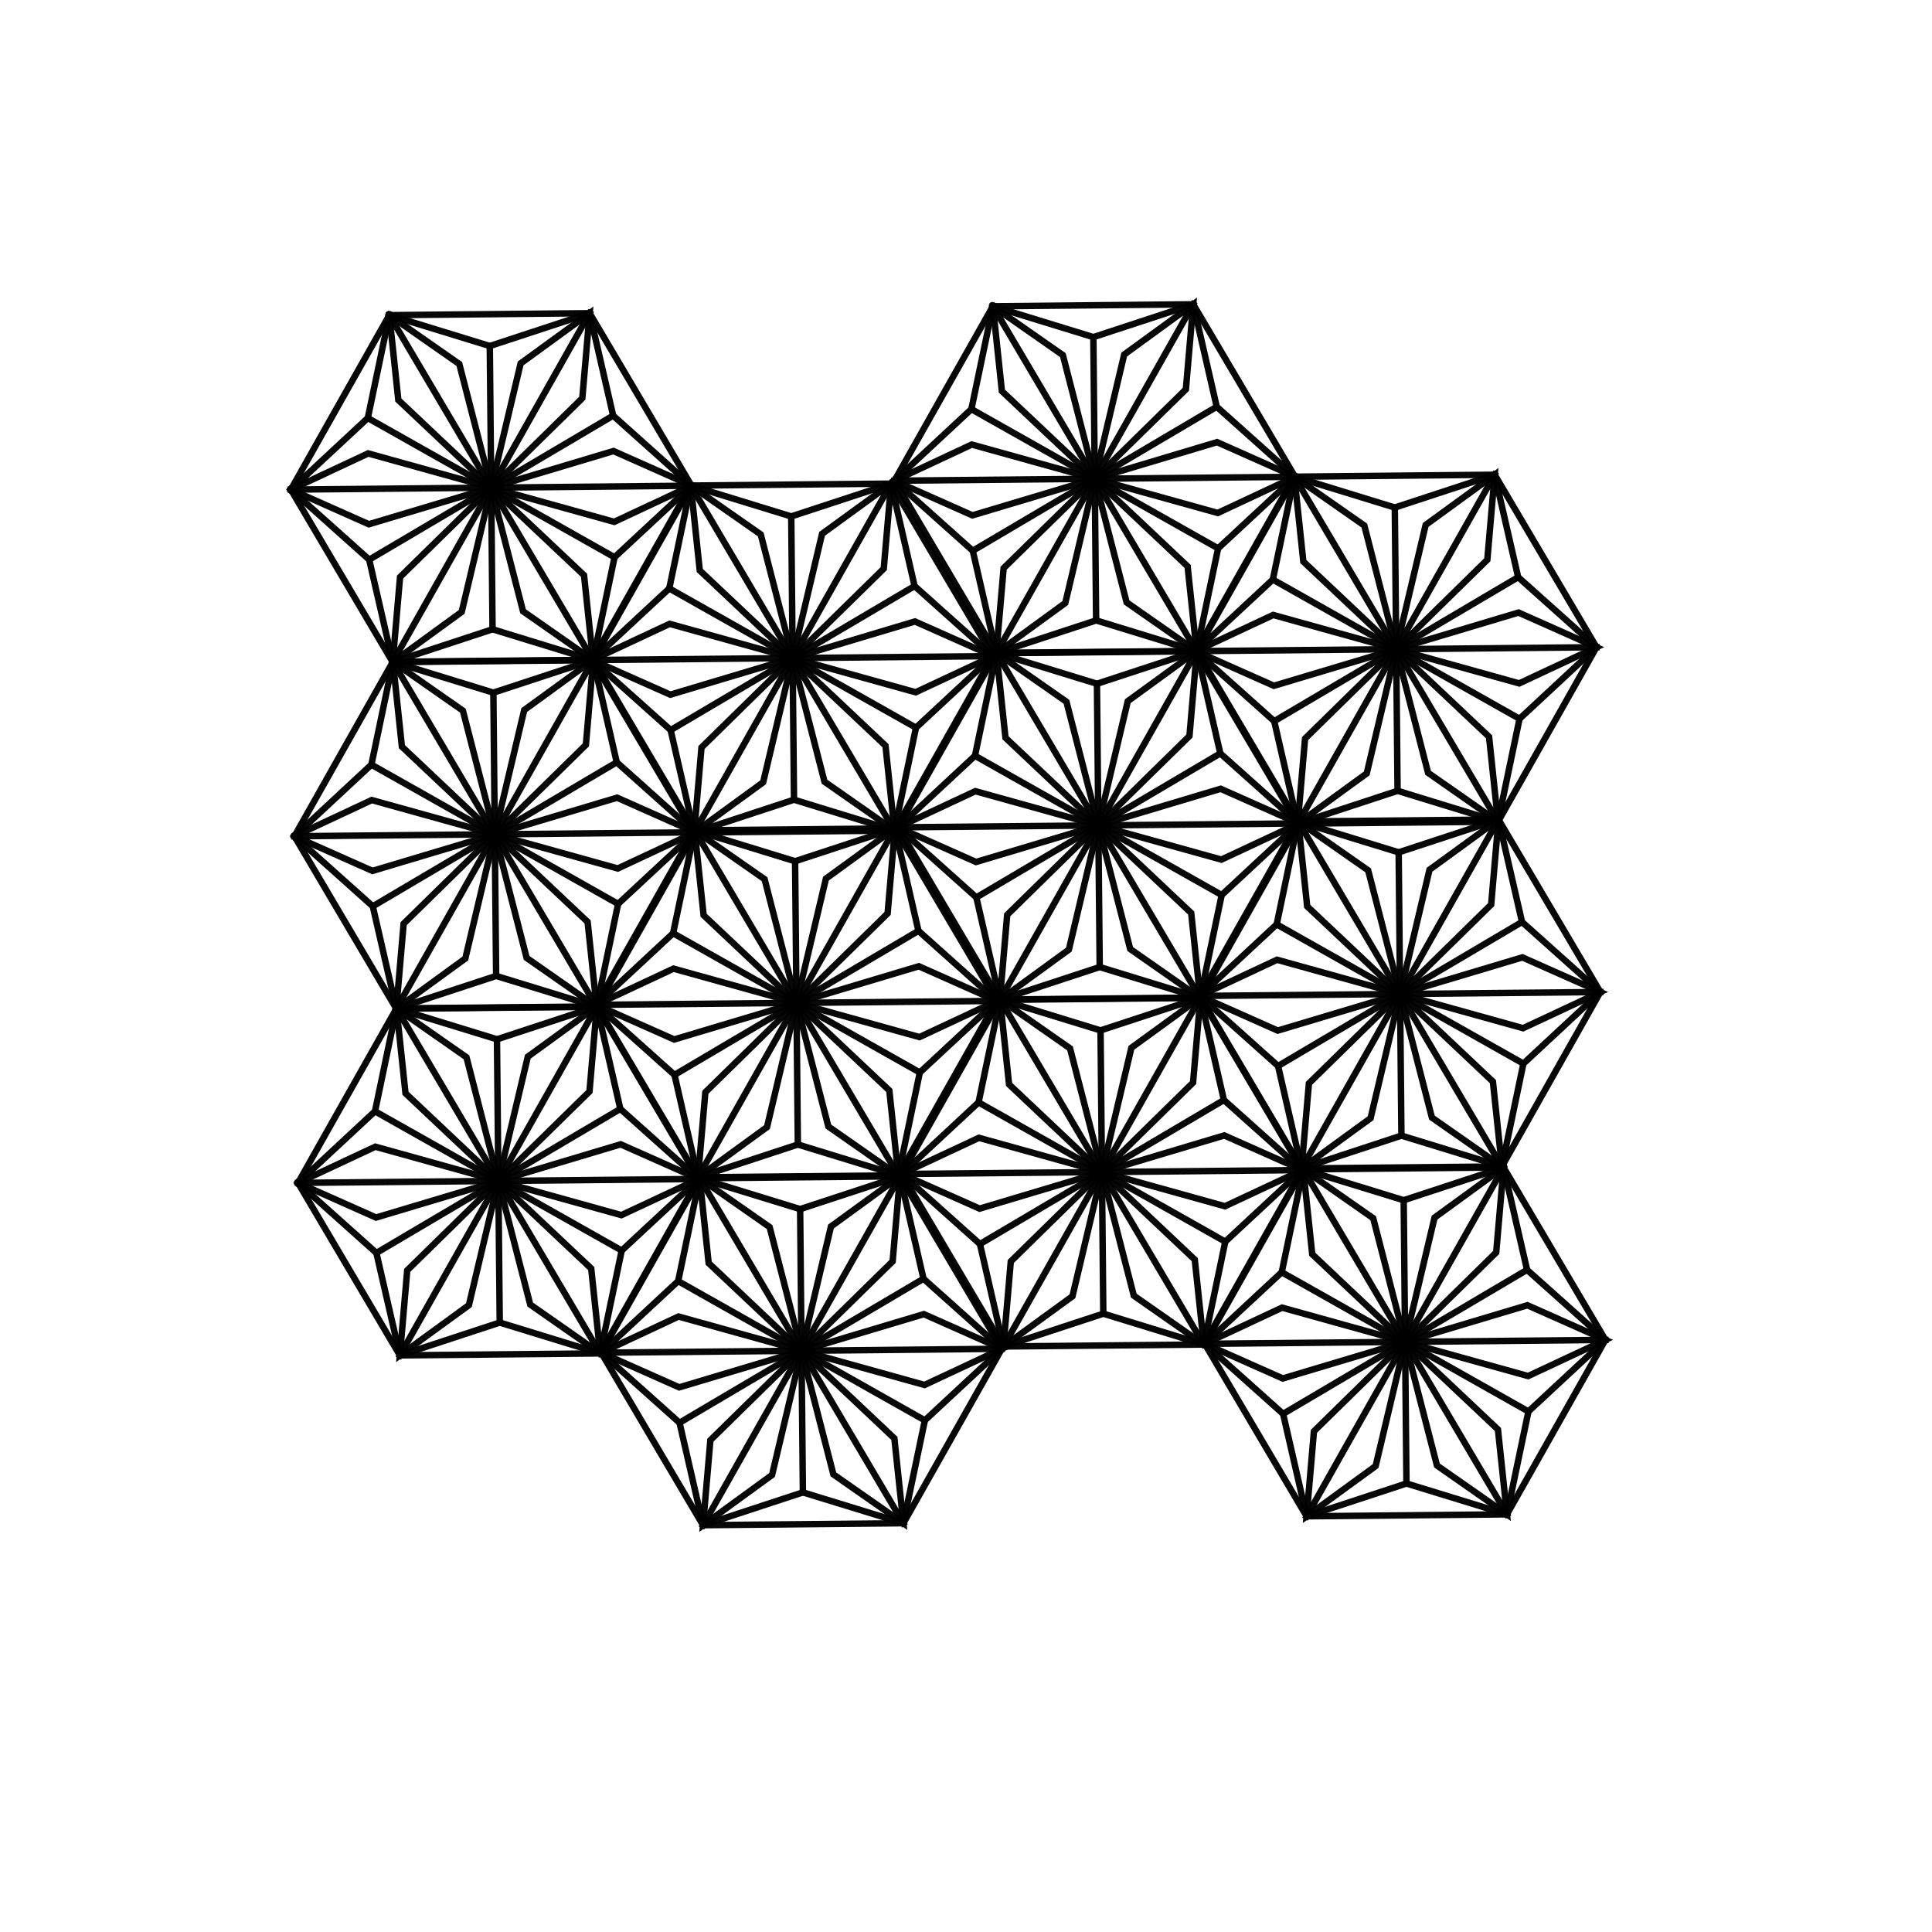 <?xml version="1.0" encoding="UTF-8" standalone="no"?>
<!-- Created with Inkscape (http://www.inkscape.org/) -->

<svg
   width="8in"
   height="8in"
   viewBox="0 0 203.2 203.2"
   version="1.1"
   id="svg1"
   sodipodi:docname="6 Point Star 2 Module Tiled.svg"
   inkscape:version="1.4.2 (ebf0e940, 2025-05-08)"
   xmlns:inkscape="http://www.inkscape.org/namespaces/inkscape"
   xmlns:sodipodi="http://sodipodi.sourceforge.net/DTD/sodipodi-0.dtd"
   xmlns="http://www.w3.org/2000/svg"
   xmlns:svg="http://www.w3.org/2000/svg">
  <sodipodi:namedview
     id="namedview1"
     pagecolor="#ffffff"
     bordercolor="#000000"
     borderopacity="0.25"
     inkscape:showpageshadow="2"
     inkscape:pageopacity="0.0"
     inkscape:pagecheckerboard="0"
     inkscape:deskcolor="#d1d1d1"
     inkscape:document-units="mm"
     inkscape:zoom="0.74118968"
     inkscape:cx="351.46199"
     inkscape:cy="382.49318"
     inkscape:window-width="1136"
     inkscape:window-height="926"
     inkscape:window-x="181"
     inkscape:window-y="176"
     inkscape:window-maximized="0"
     inkscape:current-layer="layer1"
     showgrid="true" />
  <defs
     id="defs1" />
  <g
     inkscape:label="Layer 1"
     inkscape:groupmode="layer"
     id="layer1">
    <g
       id="g35"
       transform="translate(-0.176,0.952)">
      <g
         id="g34">
        <g
           id="g32"
           transform="matrix(0.613,0.073,-0.073,0.613,18.201,10.379)">
          <path
             sodipodi:type="star"
             style="fill:none;fill-rule:evenodd;stroke:#000000;stroke-width:1.1;stroke-linecap:square;stroke-opacity:0.972;paint-order:markers stroke fill"
             id="path10"
             inkscape:flatsided="false"
             sodipodi:sides="6"
             sodipodi:cx="61.756008"
             sodipodi:cy="57.829327"
             sodipodi:r1="34.127636"
             sodipodi:r2="24.131884"
             sodipodi:arg1="0.91892721"
             sodipodi:arg2="1.442526"
             inkscape:rounded="0"
             inkscape:randomized="0"
             d="M 82.46,84.959 64.843,81.763 48.613,89.325 42.572,72.469 27.909,62.195 39.485,48.536 41.052,30.7 l 17.617,3.196 16.23,-7.562 6.041,16.855 14.664,10.275 -11.577,13.659 z" />
          <path
             style="fill:none;fill-rule:evenodd;stroke:#000000;stroke-width:1.1;stroke-linecap:square;stroke-opacity:0.972;paint-order:markers stroke fill"
             d="M 41.052,30.7 82.46,84.959"
             id="path11" />
          <path
             style="fill:none;fill-rule:evenodd;stroke:#000000;stroke-width:1.1;stroke-linecap:square;stroke-opacity:0.972;paint-order:markers stroke fill"
             d="M 48.613,89.325 74.899,26.334"
             id="path12" />
          <path
             style="fill:none;fill-rule:evenodd;stroke:#000000;stroke-width:1.1;stroke-linecap:square;stroke-opacity:0.972;paint-order:markers stroke fill"
             d="M 42.572,72.469 80.94,43.189"
             id="path13" />
          <path
             style="fill:none;fill-rule:evenodd;stroke:#000000;stroke-width:1.1;stroke-linecap:square;stroke-opacity:0.972;paint-order:markers stroke fill"
             d="M 27.909,62.195 95.603,53.464"
             id="path14" />
          <path
             style="fill:none;fill-rule:evenodd;stroke:#000000;stroke-width:1.1;stroke-linecap:square;stroke-opacity:0.972;paint-order:markers stroke fill"
             d="M 39.485,48.536 84.027,67.123"
             id="path15" />
          <path
             style="fill:none;fill-rule:evenodd;stroke:#000000;stroke-width:1.1;stroke-linecap:square;stroke-opacity:0.972;paint-order:markers stroke fill"
             d="m 58.669,33.896 6.174,47.867"
             id="path16" />
          <path
             style="fill:none;fill-rule:evenodd;stroke:#000000;stroke-width:1.1;stroke-linecap:square;stroke-opacity:0.972;paint-order:markers stroke fill"
             d="M 41.052,30.7 57.975,28.517 74.899,26.334 85.251,39.899 95.603,53.464 89.032,69.211 82.46,84.959 65.537,87.142 48.613,89.325 38.261,75.76 27.909,62.195 34.48,46.447 41.052,30.7"
             id="path17"
             sodipodi:nodetypes="ccccccccccccc" />
          <path
             style="fill:none;fill-rule:evenodd;stroke:#000000;stroke-width:1.1;stroke-linecap:square;stroke-opacity:0.972;paint-order:markers stroke fill"
             d="M 41.052,30.7 44.281,44.876 61.756,57.829 53.873,37.556 41.052,30.7"
             id="path20" />
          <path
             style="fill:none;fill-rule:evenodd;stroke:#000000;stroke-width:1.1;stroke-linecap:square;stroke-opacity:0.972;paint-order:markers stroke fill"
             d="M 27.909,62.195 40.257,54.519 61.756,57.829 41.801,66.486 27.909,62.195"
             id="path22" />
          <path
             style="fill:none;fill-rule:evenodd;stroke:#000000;stroke-width:1.1;stroke-linecap:square;stroke-opacity:0.972;paint-order:markers stroke fill"
             d="M 61.756,57.829 48.14,74.793 48.613,89.325 59.275,79.44 61.756,57.829"
             id="path23" />
          <path
             style="fill:none;fill-rule:evenodd;stroke:#000000;stroke-width:1.1;stroke-linecap:square;stroke-opacity:0.972;paint-order:markers stroke fill"
             d="M 61.756,57.829 69.639,78.103 82.46,84.959 79.231,70.783 Z"
             id="path24" />
          <path
             style="fill:none;fill-rule:evenodd;stroke:#000000;stroke-width:1.1;stroke-linecap:square;stroke-opacity:0.972;paint-order:markers stroke fill"
             d="M 61.756,57.829 81.711,49.173 95.603,53.464 83.255,61.139 61.756,57.829 75.372,40.866 74.899,26.334 64.237,36.219 61.756,57.829"
             id="path25" />
          <path
             style="display:none;fill:none;fill-rule:evenodd;stroke:#000000;stroke-width:1.044;stroke-linecap:square;stroke-opacity:0.972;paint-order:markers stroke fill"
             d="m 27.933,62.728 7.818,-14.81 3.346,-17.012 15.324,0.785 14.625,-4.696 7.507,15.595 L 87.831,54.907 80.014,69.717 76.667,86.729 61.343,85.944 46.718,90.639 39.211,75.045 27.933,62.728"
             id="path32" />
        </g>
        <g
           id="g32-4-7"
           transform="matrix(0.613,0.073,-0.073,0.613,18.578,46.837)">
          <path
             sodipodi:type="star"
             style="fill:none;fill-rule:evenodd;stroke:#000000;stroke-width:1.1;stroke-linecap:square;stroke-opacity:0.972;paint-order:markers stroke fill"
             id="path10-0-4"
             inkscape:flatsided="false"
             sodipodi:sides="6"
             sodipodi:cx="61.756008"
             sodipodi:cy="57.829327"
             sodipodi:r1="34.127636"
             sodipodi:r2="24.131884"
             sodipodi:arg1="0.91892721"
             sodipodi:arg2="1.442526"
             inkscape:rounded="0"
             inkscape:randomized="0"
             d="M 82.46,84.959 64.843,81.763 48.613,89.325 42.572,72.469 27.909,62.195 39.485,48.536 41.052,30.7 l 17.617,3.196 16.23,-7.562 6.041,16.855 14.664,10.275 -11.577,13.659 z" />
          <path
             style="fill:none;fill-rule:evenodd;stroke:#000000;stroke-width:1.1;stroke-linecap:square;stroke-opacity:0.972;paint-order:markers stroke fill"
             d="M 41.052,30.7 82.46,84.959"
             id="path11-7-8" />
          <path
             style="fill:none;fill-rule:evenodd;stroke:#000000;stroke-width:1.1;stroke-linecap:square;stroke-opacity:0.972;paint-order:markers stroke fill"
             d="M 48.613,89.325 74.899,26.334"
             id="path12-5-0" />
          <path
             style="fill:none;fill-rule:evenodd;stroke:#000000;stroke-width:1.1;stroke-linecap:square;stroke-opacity:0.972;paint-order:markers stroke fill"
             d="M 42.572,72.469 80.94,43.189"
             id="path13-0-6" />
          <path
             style="fill:none;fill-rule:evenodd;stroke:#000000;stroke-width:1.1;stroke-linecap:square;stroke-opacity:0.972;paint-order:markers stroke fill"
             d="M 27.909,62.195 95.603,53.464"
             id="path14-2-0" />
          <path
             style="fill:none;fill-rule:evenodd;stroke:#000000;stroke-width:1.1;stroke-linecap:square;stroke-opacity:0.972;paint-order:markers stroke fill"
             d="M 39.485,48.536 84.027,67.123"
             id="path15-5-5" />
          <path
             style="fill:none;fill-rule:evenodd;stroke:#000000;stroke-width:1.1;stroke-linecap:square;stroke-opacity:0.972;paint-order:markers stroke fill"
             d="m 58.669,33.896 6.174,47.867"
             id="path16-4-9" />
          <path
             style="fill:none;fill-rule:evenodd;stroke:#000000;stroke-width:1.1;stroke-linecap:square;stroke-opacity:0.972;paint-order:markers stroke fill"
             d="M 41.052,30.7 57.975,28.517 74.899,26.334 85.251,39.899 95.603,53.464 89.032,69.211 82.46,84.959 65.537,87.142 48.613,89.325 38.261,75.76 27.909,62.195 34.48,46.447 41.052,30.7"
             id="path17-2-2"
             sodipodi:nodetypes="ccccccccccccc" />
          <path
             style="fill:none;fill-rule:evenodd;stroke:#000000;stroke-width:1.1;stroke-linecap:square;stroke-opacity:0.972;paint-order:markers stroke fill"
             d="M 41.052,30.7 44.281,44.876 61.756,57.829 53.873,37.556 41.052,30.7"
             id="path20-1-8" />
          <path
             style="fill:none;fill-rule:evenodd;stroke:#000000;stroke-width:1.1;stroke-linecap:square;stroke-opacity:0.972;paint-order:markers stroke fill"
             d="M 27.909,62.195 40.257,54.519 61.756,57.829 41.801,66.486 27.909,62.195"
             id="path22-5-3" />
          <path
             style="fill:none;fill-rule:evenodd;stroke:#000000;stroke-width:1.1;stroke-linecap:square;stroke-opacity:0.972;paint-order:markers stroke fill"
             d="M 61.756,57.829 48.14,74.793 48.613,89.325 59.275,79.44 61.756,57.829"
             id="path23-1-7" />
          <path
             style="fill:none;fill-rule:evenodd;stroke:#000000;stroke-width:1.1;stroke-linecap:square;stroke-opacity:0.972;paint-order:markers stroke fill"
             d="M 61.756,57.829 69.639,78.103 82.46,84.959 79.231,70.783 Z"
             id="path24-6-6" />
          <path
             style="fill:none;fill-rule:evenodd;stroke:#000000;stroke-width:1.1;stroke-linecap:square;stroke-opacity:0.972;paint-order:markers stroke fill"
             d="M 61.756,57.829 81.711,49.173 95.603,53.464 83.255,61.139 61.756,57.829 75.372,40.866 74.899,26.334 64.237,36.219 61.756,57.829"
             id="path25-0-2" />
          <path
             style="display:none;fill:none;fill-rule:evenodd;stroke:#000000;stroke-width:1.044;stroke-linecap:square;stroke-opacity:0.972;paint-order:markers stroke fill"
             d="m 27.933,62.728 7.818,-14.81 3.346,-17.012 15.324,0.785 14.625,-4.696 7.507,15.595 L 87.831,54.907 80.014,69.717 76.667,86.729 61.343,85.944 46.718,90.639 39.211,75.045 27.933,62.728"
             id="path32-0-9" />
        </g>
        <g
           id="g32-4-7-1"
           transform="matrix(0.613,0.073,-0.073,0.613,18.956,83.295)">
          <path
             sodipodi:type="star"
             style="fill:none;fill-rule:evenodd;stroke:#000000;stroke-width:1.1;stroke-linecap:square;stroke-opacity:0.972;paint-order:markers stroke fill"
             id="path10-0-4-4"
             inkscape:flatsided="false"
             sodipodi:sides="6"
             sodipodi:cx="61.756008"
             sodipodi:cy="57.829327"
             sodipodi:r1="34.127636"
             sodipodi:r2="24.131884"
             sodipodi:arg1="0.91892721"
             sodipodi:arg2="1.442526"
             inkscape:rounded="0"
             inkscape:randomized="0"
             d="M 82.46,84.959 64.843,81.763 48.613,89.325 42.572,72.469 27.909,62.195 39.485,48.536 41.052,30.7 l 17.617,3.196 16.23,-7.562 6.041,16.855 14.664,10.275 -11.577,13.659 z" />
          <path
             style="fill:none;fill-rule:evenodd;stroke:#000000;stroke-width:1.1;stroke-linecap:square;stroke-opacity:0.972;paint-order:markers stroke fill"
             d="M 41.052,30.7 82.46,84.959"
             id="path11-7-8-4" />
          <path
             style="fill:none;fill-rule:evenodd;stroke:#000000;stroke-width:1.1;stroke-linecap:square;stroke-opacity:0.972;paint-order:markers stroke fill"
             d="M 48.613,89.325 74.899,26.334"
             id="path12-5-0-2" />
          <path
             style="fill:none;fill-rule:evenodd;stroke:#000000;stroke-width:1.1;stroke-linecap:square;stroke-opacity:0.972;paint-order:markers stroke fill"
             d="M 42.572,72.469 80.94,43.189"
             id="path13-0-6-6" />
          <path
             style="fill:none;fill-rule:evenodd;stroke:#000000;stroke-width:1.1;stroke-linecap:square;stroke-opacity:0.972;paint-order:markers stroke fill"
             d="M 27.909,62.195 95.603,53.464"
             id="path14-2-0-3" />
          <path
             style="fill:none;fill-rule:evenodd;stroke:#000000;stroke-width:1.1;stroke-linecap:square;stroke-opacity:0.972;paint-order:markers stroke fill"
             d="M 39.485,48.536 84.027,67.123"
             id="path15-5-5-6" />
          <path
             style="fill:none;fill-rule:evenodd;stroke:#000000;stroke-width:1.1;stroke-linecap:square;stroke-opacity:0.972;paint-order:markers stroke fill"
             d="m 58.669,33.896 6.174,47.867"
             id="path16-4-9-9" />
          <path
             style="fill:none;fill-rule:evenodd;stroke:#000000;stroke-width:1.1;stroke-linecap:square;stroke-opacity:0.972;paint-order:markers stroke fill"
             d="M 41.052,30.7 57.975,28.517 74.899,26.334 85.251,39.899 95.603,53.464 89.032,69.211 82.46,84.959 65.537,87.142 48.613,89.325 38.261,75.76 27.909,62.195 34.48,46.447 41.052,30.7"
             id="path17-2-2-1"
             sodipodi:nodetypes="ccccccccccccc" />
          <path
             style="fill:none;fill-rule:evenodd;stroke:#000000;stroke-width:1.1;stroke-linecap:square;stroke-opacity:0.972;paint-order:markers stroke fill"
             d="M 41.052,30.7 44.281,44.876 61.756,57.829 53.873,37.556 41.052,30.7"
             id="path20-1-8-0" />
          <path
             style="fill:none;fill-rule:evenodd;stroke:#000000;stroke-width:1.1;stroke-linecap:square;stroke-opacity:0.972;paint-order:markers stroke fill"
             d="M 27.909,62.195 40.257,54.519 61.756,57.829 41.801,66.486 27.909,62.195"
             id="path22-5-3-4" />
          <path
             style="fill:none;fill-rule:evenodd;stroke:#000000;stroke-width:1.1;stroke-linecap:square;stroke-opacity:0.972;paint-order:markers stroke fill"
             d="M 61.756,57.829 48.14,74.793 48.613,89.325 59.275,79.44 61.756,57.829"
             id="path23-1-7-5" />
          <path
             style="fill:none;fill-rule:evenodd;stroke:#000000;stroke-width:1.1;stroke-linecap:square;stroke-opacity:0.972;paint-order:markers stroke fill"
             d="M 61.756,57.829 69.639,78.103 82.46,84.959 79.231,70.783 Z"
             id="path24-6-6-8" />
          <path
             style="fill:none;fill-rule:evenodd;stroke:#000000;stroke-width:1.1;stroke-linecap:square;stroke-opacity:0.972;paint-order:markers stroke fill"
             d="M 61.756,57.829 81.711,49.173 95.603,53.464 83.255,61.139 61.756,57.829 75.372,40.866 74.899,26.334 64.237,36.219 61.756,57.829"
             id="path25-0-2-2" />
          <path
             style="display:none;fill:none;fill-rule:evenodd;stroke:#000000;stroke-width:1.044;stroke-linecap:square;stroke-opacity:0.972;paint-order:markers stroke fill"
             d="m 27.933,62.728 7.818,-14.81 3.346,-17.012 15.324,0.785 14.625,-4.696 7.507,15.595 L 87.831,54.907 80.014,69.717 76.667,86.729 61.343,85.944 46.718,90.639 39.211,75.045 27.933,62.728"
             id="path32-0-9-1" />
        </g>
        <g
           id="g32-4-7-1-8"
           transform="matrix(0.613,0.073,-0.073,0.613,49.906,28.303)">
          <path
             sodipodi:type="star"
             style="fill:none;fill-rule:evenodd;stroke:#000000;stroke-width:1.1;stroke-linecap:square;stroke-opacity:0.972;paint-order:markers stroke fill"
             id="path10-0-4-4-1"
             inkscape:flatsided="false"
             sodipodi:sides="6"
             sodipodi:cx="61.756008"
             sodipodi:cy="57.829327"
             sodipodi:r1="34.127636"
             sodipodi:r2="24.131884"
             sodipodi:arg1="0.91892721"
             sodipodi:arg2="1.442526"
             inkscape:rounded="0"
             inkscape:randomized="0"
             d="M 82.46,84.959 64.843,81.763 48.613,89.325 42.572,72.469 27.909,62.195 39.485,48.536 41.052,30.7 l 17.617,3.196 16.23,-7.562 6.041,16.855 14.664,10.275 -11.577,13.659 z" />
          <path
             style="fill:none;fill-rule:evenodd;stroke:#000000;stroke-width:1.1;stroke-linecap:square;stroke-opacity:0.972;paint-order:markers stroke fill"
             d="M 41.052,30.7 82.46,84.959"
             id="path11-7-8-4-0" />
          <path
             style="fill:none;fill-rule:evenodd;stroke:#000000;stroke-width:1.1;stroke-linecap:square;stroke-opacity:0.972;paint-order:markers stroke fill"
             d="M 48.613,89.325 74.899,26.334"
             id="path12-5-0-2-3" />
          <path
             style="fill:none;fill-rule:evenodd;stroke:#000000;stroke-width:1.1;stroke-linecap:square;stroke-opacity:0.972;paint-order:markers stroke fill"
             d="M 42.572,72.469 80.94,43.189"
             id="path13-0-6-6-1" />
          <path
             style="fill:none;fill-rule:evenodd;stroke:#000000;stroke-width:1.1;stroke-linecap:square;stroke-opacity:0.972;paint-order:markers stroke fill"
             d="M 27.909,62.195 95.603,53.464"
             id="path14-2-0-3-1" />
          <path
             style="fill:none;fill-rule:evenodd;stroke:#000000;stroke-width:1.1;stroke-linecap:square;stroke-opacity:0.972;paint-order:markers stroke fill"
             d="M 39.485,48.536 84.027,67.123"
             id="path15-5-5-6-5" />
          <path
             style="fill:none;fill-rule:evenodd;stroke:#000000;stroke-width:1.1;stroke-linecap:square;stroke-opacity:0.972;paint-order:markers stroke fill"
             d="m 58.669,33.896 6.174,47.867"
             id="path16-4-9-9-0" />
          <path
             style="fill:none;fill-rule:evenodd;stroke:#000000;stroke-width:1.1;stroke-linecap:square;stroke-opacity:0.972;paint-order:markers stroke fill"
             d="M 41.052,30.7 57.975,28.517 74.899,26.334 85.251,39.899 95.603,53.464 89.032,69.211 82.46,84.959 65.537,87.142 48.613,89.325 38.261,75.76 27.909,62.195 34.48,46.447 41.052,30.7"
             id="path17-2-2-1-8"
             sodipodi:nodetypes="ccccccccccccc" />
          <path
             style="fill:none;fill-rule:evenodd;stroke:#000000;stroke-width:1.1;stroke-linecap:square;stroke-opacity:0.972;paint-order:markers stroke fill"
             d="M 41.052,30.7 44.281,44.876 61.756,57.829 53.873,37.556 41.052,30.7"
             id="path20-1-8-0-4" />
          <path
             style="fill:none;fill-rule:evenodd;stroke:#000000;stroke-width:1.1;stroke-linecap:square;stroke-opacity:0.972;paint-order:markers stroke fill"
             d="M 27.909,62.195 40.257,54.519 61.756,57.829 41.801,66.486 27.909,62.195"
             id="path22-5-3-4-9" />
          <path
             style="fill:none;fill-rule:evenodd;stroke:#000000;stroke-width:1.1;stroke-linecap:square;stroke-opacity:0.972;paint-order:markers stroke fill"
             d="M 61.756,57.829 48.14,74.793 48.613,89.325 59.275,79.44 61.756,57.829"
             id="path23-1-7-5-3" />
          <path
             style="fill:none;fill-rule:evenodd;stroke:#000000;stroke-width:1.1;stroke-linecap:square;stroke-opacity:0.972;paint-order:markers stroke fill"
             d="M 61.756,57.829 69.639,78.103 82.46,84.959 79.231,70.783 Z"
             id="path24-6-6-8-0" />
          <path
             style="fill:none;fill-rule:evenodd;stroke:#000000;stroke-width:1.1;stroke-linecap:square;stroke-opacity:0.972;paint-order:markers stroke fill"
             d="M 61.756,57.829 81.711,49.173 95.603,53.464 83.255,61.139 61.756,57.829 75.372,40.866 74.899,26.334 64.237,36.219 61.756,57.829"
             id="path25-0-2-2-5" />
          <path
             style="display:none;fill:none;fill-rule:evenodd;stroke:#000000;stroke-width:1.044;stroke-linecap:square;stroke-opacity:0.972;paint-order:markers stroke fill"
             d="m 27.933,62.728 7.818,-14.81 3.346,-17.012 15.324,0.785 14.625,-4.696 7.507,15.595 L 87.831,54.907 80.014,69.717 76.667,86.729 61.343,85.944 46.718,90.639 39.211,75.045 27.933,62.728"
             id="path32-0-9-1-2" />
        </g>
        <g
           id="g33"
           transform="matrix(0.613,0.073,-0.073,0.613,50.841,101.156)">
          <path
             sodipodi:type="star"
             style="fill:none;fill-rule:evenodd;stroke:#000000;stroke-width:1.1;stroke-linecap:square;stroke-opacity:0.972;paint-order:markers stroke fill"
             id="path6"
             inkscape:flatsided="false"
             sodipodi:sides="6"
             sodipodi:cx="61.756008"
             sodipodi:cy="57.829327"
             sodipodi:r1="34.127636"
             sodipodi:r2="24.131884"
             sodipodi:arg1="0.91892721"
             sodipodi:arg2="1.442526"
             inkscape:rounded="0"
             inkscape:randomized="0"
             d="M 82.46,84.959 64.843,81.763 48.613,89.325 42.572,72.469 27.909,62.195 39.485,48.536 41.052,30.7 l 17.617,3.196 16.23,-7.562 6.041,16.855 14.664,10.275 -11.577,13.659 z" />
          <path
             style="fill:none;fill-rule:evenodd;stroke:#000000;stroke-width:1.1;stroke-linecap:square;stroke-opacity:0.972;paint-order:markers stroke fill"
             d="M 41.052,30.7 82.46,84.959"
             id="path7" />
          <path
             style="fill:none;fill-rule:evenodd;stroke:#000000;stroke-width:1.1;stroke-linecap:square;stroke-opacity:0.972;paint-order:markers stroke fill"
             d="M 48.613,89.325 74.899,26.334"
             id="path8" />
          <path
             style="fill:none;fill-rule:evenodd;stroke:#000000;stroke-width:1.1;stroke-linecap:square;stroke-opacity:0.972;paint-order:markers stroke fill"
             d="M 42.572,72.469 80.94,43.189"
             id="path9" />
          <path
             style="fill:none;fill-rule:evenodd;stroke:#000000;stroke-width:1.1;stroke-linecap:square;stroke-opacity:0.972;paint-order:markers stroke fill"
             d="M 27.909,62.195 95.603,53.464"
             id="path18" />
          <path
             style="fill:none;fill-rule:evenodd;stroke:#000000;stroke-width:1.1;stroke-linecap:square;stroke-opacity:0.972;paint-order:markers stroke fill"
             d="M 39.485,48.536 84.027,67.123"
             id="path19" />
          <path
             style="fill:none;fill-rule:evenodd;stroke:#000000;stroke-width:1.1;stroke-linecap:square;stroke-opacity:0.972;paint-order:markers stroke fill"
             d="m 58.669,33.896 6.174,47.867"
             id="path21" />
          <path
             style="fill:none;fill-rule:evenodd;stroke:#000000;stroke-width:1.1;stroke-linecap:square;stroke-opacity:0.972;paint-order:markers stroke fill"
             d="M 41.052,30.7 57.975,28.517 74.899,26.334 85.251,39.899 95.603,53.464 89.032,69.211 82.46,84.959 65.537,87.142 48.613,89.325 38.261,75.76 27.909,62.195 34.48,46.447 41.052,30.7"
             id="path26"
             sodipodi:nodetypes="ccccccccccccc" />
          <path
             style="fill:none;fill-rule:evenodd;stroke:#000000;stroke-width:1.1;stroke-linecap:square;stroke-opacity:0.972;paint-order:markers stroke fill"
             d="M 41.052,30.7 44.281,44.876 61.756,57.829 53.873,37.556 41.052,30.7"
             id="path27" />
          <path
             style="fill:none;fill-rule:evenodd;stroke:#000000;stroke-width:1.1;stroke-linecap:square;stroke-opacity:0.972;paint-order:markers stroke fill"
             d="M 27.909,62.195 40.257,54.519 61.756,57.829 41.801,66.486 27.909,62.195"
             id="path28" />
          <path
             style="fill:none;fill-rule:evenodd;stroke:#000000;stroke-width:1.1;stroke-linecap:square;stroke-opacity:0.972;paint-order:markers stroke fill"
             d="M 61.756,57.829 48.14,74.793 48.613,89.325 59.275,79.44 61.756,57.829"
             id="path29" />
          <path
             style="fill:none;fill-rule:evenodd;stroke:#000000;stroke-width:1.1;stroke-linecap:square;stroke-opacity:0.972;paint-order:markers stroke fill"
             d="M 61.756,57.829 69.639,78.103 82.46,84.959 79.231,70.783 Z"
             id="path30" />
          <path
             style="fill:none;fill-rule:evenodd;stroke:#000000;stroke-width:1.1;stroke-linecap:square;stroke-opacity:0.972;paint-order:markers stroke fill"
             d="M 61.756,57.829 81.711,49.173 95.603,53.464 83.255,61.139 61.756,57.829 75.372,40.866 74.899,26.334 64.237,36.219 61.756,57.829"
             id="path31" />
          <path
             style="display:none;fill:none;fill-rule:evenodd;stroke:#000000;stroke-width:1.044;stroke-linecap:square;stroke-opacity:0.972;paint-order:markers stroke fill"
             d="m 27.933,62.728 7.818,-14.81 3.346,-17.012 15.324,0.785 14.625,-4.696 7.507,15.595 L 87.831,54.907 80.014,69.717 76.667,86.729 61.343,85.944 46.718,90.639 39.211,75.045 27.933,62.728"
             id="path33" />
        </g>
        <g
           id="g33-0"
           transform="matrix(0.613,0.073,-0.073,0.613,50.311,64.568)">
          <path
             sodipodi:type="star"
             style="fill:none;fill-rule:evenodd;stroke:#000000;stroke-width:1.1;stroke-linecap:square;stroke-opacity:0.972;paint-order:markers stroke fill"
             id="path6-1"
             inkscape:flatsided="false"
             sodipodi:sides="6"
             sodipodi:cx="61.756008"
             sodipodi:cy="57.829327"
             sodipodi:r1="34.127636"
             sodipodi:r2="24.131884"
             sodipodi:arg1="0.91892721"
             sodipodi:arg2="1.442526"
             inkscape:rounded="0"
             inkscape:randomized="0"
             d="M 82.46,84.959 64.843,81.763 48.613,89.325 42.572,72.469 27.909,62.195 39.485,48.536 41.052,30.7 l 17.617,3.196 16.23,-7.562 6.041,16.855 14.664,10.275 -11.577,13.659 z" />
          <path
             style="fill:none;fill-rule:evenodd;stroke:#000000;stroke-width:1.1;stroke-linecap:square;stroke-opacity:0.972;paint-order:markers stroke fill"
             d="M 41.052,30.7 82.46,84.959"
             id="path7-9" />
          <path
             style="fill:none;fill-rule:evenodd;stroke:#000000;stroke-width:1.1;stroke-linecap:square;stroke-opacity:0.972;paint-order:markers stroke fill"
             d="M 48.613,89.325 74.899,26.334"
             id="path8-4" />
          <path
             style="fill:none;fill-rule:evenodd;stroke:#000000;stroke-width:1.1;stroke-linecap:square;stroke-opacity:0.972;paint-order:markers stroke fill"
             d="M 42.572,72.469 80.94,43.189"
             id="path9-5" />
          <path
             style="fill:none;fill-rule:evenodd;stroke:#000000;stroke-width:1.1;stroke-linecap:square;stroke-opacity:0.972;paint-order:markers stroke fill"
             d="M 27.909,62.195 95.603,53.464"
             id="path18-9" />
          <path
             style="fill:none;fill-rule:evenodd;stroke:#000000;stroke-width:1.1;stroke-linecap:square;stroke-opacity:0.972;paint-order:markers stroke fill"
             d="M 39.485,48.536 84.027,67.123"
             id="path19-3" />
          <path
             style="fill:none;fill-rule:evenodd;stroke:#000000;stroke-width:1.1;stroke-linecap:square;stroke-opacity:0.972;paint-order:markers stroke fill"
             d="m 58.669,33.896 6.174,47.867"
             id="path21-9" />
          <path
             style="fill:none;fill-rule:evenodd;stroke:#000000;stroke-width:1.1;stroke-linecap:square;stroke-opacity:0.972;paint-order:markers stroke fill"
             d="M 41.052,30.7 57.975,28.517 74.899,26.334 85.251,39.899 95.603,53.464 89.032,69.211 82.46,84.959 65.537,87.142 48.613,89.325 38.261,75.76 27.909,62.195 34.48,46.447 41.052,30.7"
             id="path26-6"
             sodipodi:nodetypes="ccccccccccccc" />
          <path
             style="fill:none;fill-rule:evenodd;stroke:#000000;stroke-width:1.1;stroke-linecap:square;stroke-opacity:0.972;paint-order:markers stroke fill"
             d="M 41.052,30.7 44.281,44.876 61.756,57.829 53.873,37.556 41.052,30.7"
             id="path27-6" />
          <path
             style="fill:none;fill-rule:evenodd;stroke:#000000;stroke-width:1.1;stroke-linecap:square;stroke-opacity:0.972;paint-order:markers stroke fill"
             d="M 27.909,62.195 40.257,54.519 61.756,57.829 41.801,66.486 27.909,62.195"
             id="path28-4" />
          <path
             style="fill:none;fill-rule:evenodd;stroke:#000000;stroke-width:1.1;stroke-linecap:square;stroke-opacity:0.972;paint-order:markers stroke fill"
             d="M 61.756,57.829 48.14,74.793 48.613,89.325 59.275,79.44 61.756,57.829"
             id="path29-0" />
          <path
             style="fill:none;fill-rule:evenodd;stroke:#000000;stroke-width:1.1;stroke-linecap:square;stroke-opacity:0.972;paint-order:markers stroke fill"
             d="M 61.756,57.829 69.639,78.103 82.46,84.959 79.231,70.783 Z"
             id="path30-8" />
          <path
             style="fill:none;fill-rule:evenodd;stroke:#000000;stroke-width:1.1;stroke-linecap:square;stroke-opacity:0.972;paint-order:markers stroke fill"
             d="M 61.756,57.829 81.711,49.173 95.603,53.464 83.255,61.139 61.756,57.829 75.372,40.866 74.899,26.334 64.237,36.219 61.756,57.829"
             id="path31-2" />
          <path
             style="display:none;fill:none;fill-rule:evenodd;stroke:#000000;stroke-width:1.044;stroke-linecap:square;stroke-opacity:0.972;paint-order:markers stroke fill"
             d="m 27.933,62.728 7.818,-14.81 3.346,-17.012 15.324,0.785 14.625,-4.696 7.507,15.595 L 87.831,54.907 80.014,69.717 76.667,86.729 61.343,85.944 46.718,90.639 39.211,75.045 27.933,62.728"
             id="path33-0" />
        </g>
      </g>
    </g>
    <g
       id="g35-0"
       transform="translate(63.305,0.017)">
      <g
         id="g34-4">
        <g
           id="g32-0"
           transform="matrix(0.613,0.073,-0.073,0.613,18.201,10.379)">
          <path
             sodipodi:type="star"
             style="fill:none;fill-rule:evenodd;stroke:#000000;stroke-width:1.1;stroke-linecap:square;stroke-opacity:0.972;paint-order:markers stroke fill"
             id="path10-6"
             inkscape:flatsided="false"
             sodipodi:sides="6"
             sodipodi:cx="61.756008"
             sodipodi:cy="57.829327"
             sodipodi:r1="34.127636"
             sodipodi:r2="24.131884"
             sodipodi:arg1="0.91892721"
             sodipodi:arg2="1.442526"
             inkscape:rounded="0"
             inkscape:randomized="0"
             d="M 82.46,84.959 64.843,81.763 48.613,89.325 42.572,72.469 27.909,62.195 39.485,48.536 41.052,30.7 l 17.617,3.196 16.23,-7.562 6.041,16.855 14.664,10.275 -11.577,13.659 z" />
          <path
             style="fill:none;fill-rule:evenodd;stroke:#000000;stroke-width:1.1;stroke-linecap:square;stroke-opacity:0.972;paint-order:markers stroke fill"
             d="M 41.052,30.7 82.46,84.959"
             id="path11-5" />
          <path
             style="fill:none;fill-rule:evenodd;stroke:#000000;stroke-width:1.1;stroke-linecap:square;stroke-opacity:0.972;paint-order:markers stroke fill"
             d="M 48.613,89.325 74.899,26.334"
             id="path12-3" />
          <path
             style="fill:none;fill-rule:evenodd;stroke:#000000;stroke-width:1.1;stroke-linecap:square;stroke-opacity:0.972;paint-order:markers stroke fill"
             d="M 42.572,72.469 80.94,43.189"
             id="path13-8" />
          <path
             style="fill:none;fill-rule:evenodd;stroke:#000000;stroke-width:1.1;stroke-linecap:square;stroke-opacity:0.972;paint-order:markers stroke fill"
             d="M 27.909,62.195 95.603,53.464"
             id="path14-5" />
          <path
             style="fill:none;fill-rule:evenodd;stroke:#000000;stroke-width:1.1;stroke-linecap:square;stroke-opacity:0.972;paint-order:markers stroke fill"
             d="M 39.485,48.536 84.027,67.123"
             id="path15-1" />
          <path
             style="fill:none;fill-rule:evenodd;stroke:#000000;stroke-width:1.1;stroke-linecap:square;stroke-opacity:0.972;paint-order:markers stroke fill"
             d="m 58.669,33.896 6.174,47.867"
             id="path16-2" />
          <path
             style="fill:none;fill-rule:evenodd;stroke:#000000;stroke-width:1.1;stroke-linecap:square;stroke-opacity:0.972;paint-order:markers stroke fill"
             d="M 41.052,30.7 57.975,28.517 74.899,26.334 85.251,39.899 95.603,53.464 89.032,69.211 82.46,84.959 65.537,87.142 48.613,89.325 38.261,75.76 27.909,62.195 34.48,46.447 41.052,30.7"
             id="path17-4"
             sodipodi:nodetypes="ccccccccccccc" />
          <path
             style="fill:none;fill-rule:evenodd;stroke:#000000;stroke-width:1.1;stroke-linecap:square;stroke-opacity:0.972;paint-order:markers stroke fill"
             d="M 41.052,30.7 44.281,44.876 61.756,57.829 53.873,37.556 41.052,30.7"
             id="path20-6" />
          <path
             style="fill:none;fill-rule:evenodd;stroke:#000000;stroke-width:1.1;stroke-linecap:square;stroke-opacity:0.972;paint-order:markers stroke fill"
             d="M 27.909,62.195 40.257,54.519 61.756,57.829 41.801,66.486 27.909,62.195"
             id="path22-7" />
          <path
             style="fill:none;fill-rule:evenodd;stroke:#000000;stroke-width:1.1;stroke-linecap:square;stroke-opacity:0.972;paint-order:markers stroke fill"
             d="M 61.756,57.829 48.14,74.793 48.613,89.325 59.275,79.44 61.756,57.829"
             id="path23-5" />
          <path
             style="fill:none;fill-rule:evenodd;stroke:#000000;stroke-width:1.1;stroke-linecap:square;stroke-opacity:0.972;paint-order:markers stroke fill"
             d="M 61.756,57.829 69.639,78.103 82.46,84.959 79.231,70.783 Z"
             id="path24-5" />
          <path
             style="fill:none;fill-rule:evenodd;stroke:#000000;stroke-width:1.1;stroke-linecap:square;stroke-opacity:0.972;paint-order:markers stroke fill"
             d="M 61.756,57.829 81.711,49.173 95.603,53.464 83.255,61.139 61.756,57.829 75.372,40.866 74.899,26.334 64.237,36.219 61.756,57.829"
             id="path25-0" />
          <path
             style="display:none;fill:none;fill-rule:evenodd;stroke:#000000;stroke-width:1.044;stroke-linecap:square;stroke-opacity:0.972;paint-order:markers stroke fill"
             d="m 27.933,62.728 7.818,-14.81 3.346,-17.012 15.324,0.785 14.625,-4.696 7.507,15.595 L 87.831,54.907 80.014,69.717 76.667,86.729 61.343,85.944 46.718,90.639 39.211,75.045 27.933,62.728"
             id="path32-5" />
        </g>
        <g
           id="g32-4-7-2"
           transform="matrix(0.613,0.073,-0.073,0.613,18.578,46.837)">
          <path
             sodipodi:type="star"
             style="fill:none;fill-rule:evenodd;stroke:#000000;stroke-width:1.1;stroke-linecap:square;stroke-opacity:0.972;paint-order:markers stroke fill"
             id="path10-0-4-0"
             inkscape:flatsided="false"
             sodipodi:sides="6"
             sodipodi:cx="61.756008"
             sodipodi:cy="57.829327"
             sodipodi:r1="34.127636"
             sodipodi:r2="24.131884"
             sodipodi:arg1="0.91892721"
             sodipodi:arg2="1.442526"
             inkscape:rounded="0"
             inkscape:randomized="0"
             d="M 82.46,84.959 64.843,81.763 48.613,89.325 42.572,72.469 27.909,62.195 39.485,48.536 41.052,30.7 l 17.617,3.196 16.23,-7.562 6.041,16.855 14.664,10.275 -11.577,13.659 z" />
          <path
             style="fill:none;fill-rule:evenodd;stroke:#000000;stroke-width:1.1;stroke-linecap:square;stroke-opacity:0.972;paint-order:markers stroke fill"
             d="M 41.052,30.7 82.46,84.959"
             id="path11-7-8-7" />
          <path
             style="fill:none;fill-rule:evenodd;stroke:#000000;stroke-width:1.1;stroke-linecap:square;stroke-opacity:0.972;paint-order:markers stroke fill"
             d="M 48.613,89.325 74.899,26.334"
             id="path12-5-0-7" />
          <path
             style="fill:none;fill-rule:evenodd;stroke:#000000;stroke-width:1.1;stroke-linecap:square;stroke-opacity:0.972;paint-order:markers stroke fill"
             d="M 42.572,72.469 80.94,43.189"
             id="path13-0-6-9" />
          <path
             style="fill:none;fill-rule:evenodd;stroke:#000000;stroke-width:1.1;stroke-linecap:square;stroke-opacity:0.972;paint-order:markers stroke fill"
             d="M 27.909,62.195 95.603,53.464"
             id="path14-2-0-7" />
          <path
             style="fill:none;fill-rule:evenodd;stroke:#000000;stroke-width:1.1;stroke-linecap:square;stroke-opacity:0.972;paint-order:markers stroke fill"
             d="M 39.485,48.536 84.027,67.123"
             id="path15-5-5-5" />
          <path
             style="fill:none;fill-rule:evenodd;stroke:#000000;stroke-width:1.1;stroke-linecap:square;stroke-opacity:0.972;paint-order:markers stroke fill"
             d="m 58.669,33.896 6.174,47.867"
             id="path16-4-9-3" />
          <path
             style="fill:none;fill-rule:evenodd;stroke:#000000;stroke-width:1.1;stroke-linecap:square;stroke-opacity:0.972;paint-order:markers stroke fill"
             d="M 41.052,30.7 57.975,28.517 74.899,26.334 85.251,39.899 95.603,53.464 89.032,69.211 82.46,84.959 65.537,87.142 48.613,89.325 38.261,75.76 27.909,62.195 34.48,46.447 41.052,30.7"
             id="path17-2-2-9"
             sodipodi:nodetypes="ccccccccccccc" />
          <path
             style="fill:none;fill-rule:evenodd;stroke:#000000;stroke-width:1.1;stroke-linecap:square;stroke-opacity:0.972;paint-order:markers stroke fill"
             d="M 41.052,30.7 44.281,44.876 61.756,57.829 53.873,37.556 41.052,30.7"
             id="path20-1-8-9" />
          <path
             style="fill:none;fill-rule:evenodd;stroke:#000000;stroke-width:1.1;stroke-linecap:square;stroke-opacity:0.972;paint-order:markers stroke fill"
             d="M 27.909,62.195 40.257,54.519 61.756,57.829 41.801,66.486 27.909,62.195"
             id="path22-5-3-49" />
          <path
             style="fill:none;fill-rule:evenodd;stroke:#000000;stroke-width:1.1;stroke-linecap:square;stroke-opacity:0.972;paint-order:markers stroke fill"
             d="M 61.756,57.829 48.14,74.793 48.613,89.325 59.275,79.44 61.756,57.829"
             id="path23-1-7-1" />
          <path
             style="fill:none;fill-rule:evenodd;stroke:#000000;stroke-width:1.1;stroke-linecap:square;stroke-opacity:0.972;paint-order:markers stroke fill"
             d="M 61.756,57.829 69.639,78.103 82.46,84.959 79.231,70.783 Z"
             id="path24-6-6-5" />
          <path
             style="fill:none;fill-rule:evenodd;stroke:#000000;stroke-width:1.1;stroke-linecap:square;stroke-opacity:0.972;paint-order:markers stroke fill"
             d="M 61.756,57.829 81.711,49.173 95.603,53.464 83.255,61.139 61.756,57.829 75.372,40.866 74.899,26.334 64.237,36.219 61.756,57.829"
             id="path25-0-2-9" />
          <path
             style="display:none;fill:none;fill-rule:evenodd;stroke:#000000;stroke-width:1.044;stroke-linecap:square;stroke-opacity:0.972;paint-order:markers stroke fill"
             d="m 27.933,62.728 7.818,-14.81 3.346,-17.012 15.324,0.785 14.625,-4.696 7.507,15.595 L 87.831,54.907 80.014,69.717 76.667,86.729 61.343,85.944 46.718,90.639 39.211,75.045 27.933,62.728"
             id="path32-0-9-8" />
        </g>
        <g
           id="g32-4-7-1-3"
           transform="matrix(0.613,0.073,-0.073,0.613,18.956,83.295)">
          <path
             sodipodi:type="star"
             style="fill:none;fill-rule:evenodd;stroke:#000000;stroke-width:1.1;stroke-linecap:square;stroke-opacity:0.972;paint-order:markers stroke fill"
             id="path10-0-4-4-0"
             inkscape:flatsided="false"
             sodipodi:sides="6"
             sodipodi:cx="61.756008"
             sodipodi:cy="57.829327"
             sodipodi:r1="34.127636"
             sodipodi:r2="24.131884"
             sodipodi:arg1="0.91892721"
             sodipodi:arg2="1.442526"
             inkscape:rounded="0"
             inkscape:randomized="0"
             d="M 82.46,84.959 64.843,81.763 48.613,89.325 42.572,72.469 27.909,62.195 39.485,48.536 41.052,30.7 l 17.617,3.196 16.23,-7.562 6.041,16.855 14.664,10.275 -11.577,13.659 z" />
          <path
             style="fill:none;fill-rule:evenodd;stroke:#000000;stroke-width:1.1;stroke-linecap:square;stroke-opacity:0.972;paint-order:markers stroke fill"
             d="M 41.052,30.7 82.46,84.959"
             id="path11-7-8-4-9" />
          <path
             style="fill:none;fill-rule:evenodd;stroke:#000000;stroke-width:1.1;stroke-linecap:square;stroke-opacity:0.972;paint-order:markers stroke fill"
             d="M 48.613,89.325 74.899,26.334"
             id="path12-5-0-2-0" />
          <path
             style="fill:none;fill-rule:evenodd;stroke:#000000;stroke-width:1.1;stroke-linecap:square;stroke-opacity:0.972;paint-order:markers stroke fill"
             d="M 42.572,72.469 80.94,43.189"
             id="path13-0-6-6-7" />
          <path
             style="fill:none;fill-rule:evenodd;stroke:#000000;stroke-width:1.1;stroke-linecap:square;stroke-opacity:0.972;paint-order:markers stroke fill"
             d="M 27.909,62.195 95.603,53.464"
             id="path14-2-0-3-6" />
          <path
             style="fill:none;fill-rule:evenodd;stroke:#000000;stroke-width:1.1;stroke-linecap:square;stroke-opacity:0.972;paint-order:markers stroke fill"
             d="M 39.485,48.536 84.027,67.123"
             id="path15-5-5-6-8" />
          <path
             style="fill:none;fill-rule:evenodd;stroke:#000000;stroke-width:1.1;stroke-linecap:square;stroke-opacity:0.972;paint-order:markers stroke fill"
             d="m 58.669,33.896 6.174,47.867"
             id="path16-4-9-9-3" />
          <path
             style="fill:none;fill-rule:evenodd;stroke:#000000;stroke-width:1.1;stroke-linecap:square;stroke-opacity:0.972;paint-order:markers stroke fill"
             d="M 41.052,30.7 57.975,28.517 74.899,26.334 85.251,39.899 95.603,53.464 89.032,69.211 82.46,84.959 65.537,87.142 48.613,89.325 38.261,75.76 27.909,62.195 34.48,46.447 41.052,30.7"
             id="path17-2-2-1-86"
             sodipodi:nodetypes="ccccccccccccc" />
          <path
             style="fill:none;fill-rule:evenodd;stroke:#000000;stroke-width:1.1;stroke-linecap:square;stroke-opacity:0.972;paint-order:markers stroke fill"
             d="M 41.052,30.7 44.281,44.876 61.756,57.829 53.873,37.556 41.052,30.7"
             id="path20-1-8-0-1" />
          <path
             style="fill:none;fill-rule:evenodd;stroke:#000000;stroke-width:1.1;stroke-linecap:square;stroke-opacity:0.972;paint-order:markers stroke fill"
             d="M 27.909,62.195 40.257,54.519 61.756,57.829 41.801,66.486 27.909,62.195"
             id="path22-5-3-4-96" />
          <path
             style="fill:none;fill-rule:evenodd;stroke:#000000;stroke-width:1.1;stroke-linecap:square;stroke-opacity:0.972;paint-order:markers stroke fill"
             d="M 61.756,57.829 48.14,74.793 48.613,89.325 59.275,79.44 61.756,57.829"
             id="path23-1-7-5-7" />
          <path
             style="fill:none;fill-rule:evenodd;stroke:#000000;stroke-width:1.1;stroke-linecap:square;stroke-opacity:0.972;paint-order:markers stroke fill"
             d="M 61.756,57.829 69.639,78.103 82.46,84.959 79.231,70.783 Z"
             id="path24-6-6-8-8" />
          <path
             style="fill:none;fill-rule:evenodd;stroke:#000000;stroke-width:1.1;stroke-linecap:square;stroke-opacity:0.972;paint-order:markers stroke fill"
             d="M 61.756,57.829 81.711,49.173 95.603,53.464 83.255,61.139 61.756,57.829 75.372,40.866 74.899,26.334 64.237,36.219 61.756,57.829"
             id="path25-0-2-2-9" />
          <path
             style="display:none;fill:none;fill-rule:evenodd;stroke:#000000;stroke-width:1.044;stroke-linecap:square;stroke-opacity:0.972;paint-order:markers stroke fill"
             d="m 27.933,62.728 7.818,-14.81 3.346,-17.012 15.324,0.785 14.625,-4.696 7.507,15.595 L 87.831,54.907 80.014,69.717 76.667,86.729 61.343,85.944 46.718,90.639 39.211,75.045 27.933,62.728"
             id="path32-0-9-1-7" />
        </g>
        <g
           id="g32-4-7-1-8-5"
           transform="matrix(0.613,0.073,-0.073,0.613,49.906,28.303)">
          <path
             sodipodi:type="star"
             style="fill:none;fill-rule:evenodd;stroke:#000000;stroke-width:1.1;stroke-linecap:square;stroke-opacity:0.972;paint-order:markers stroke fill"
             id="path10-0-4-4-1-5"
             inkscape:flatsided="false"
             sodipodi:sides="6"
             sodipodi:cx="61.756008"
             sodipodi:cy="57.829327"
             sodipodi:r1="34.127636"
             sodipodi:r2="24.131884"
             sodipodi:arg1="0.91892721"
             sodipodi:arg2="1.442526"
             inkscape:rounded="0"
             inkscape:randomized="0"
             d="M 82.46,84.959 64.843,81.763 48.613,89.325 42.572,72.469 27.909,62.195 39.485,48.536 41.052,30.7 l 17.617,3.196 16.23,-7.562 6.041,16.855 14.664,10.275 -11.577,13.659 z" />
          <path
             style="fill:none;fill-rule:evenodd;stroke:#000000;stroke-width:1.1;stroke-linecap:square;stroke-opacity:0.972;paint-order:markers stroke fill"
             d="M 41.052,30.7 82.46,84.959"
             id="path11-7-8-4-0-2" />
          <path
             style="fill:none;fill-rule:evenodd;stroke:#000000;stroke-width:1.1;stroke-linecap:square;stroke-opacity:0.972;paint-order:markers stroke fill"
             d="M 48.613,89.325 74.899,26.334"
             id="path12-5-0-2-3-4" />
          <path
             style="fill:none;fill-rule:evenodd;stroke:#000000;stroke-width:1.1;stroke-linecap:square;stroke-opacity:0.972;paint-order:markers stroke fill"
             d="M 42.572,72.469 80.94,43.189"
             id="path13-0-6-6-1-9" />
          <path
             style="fill:none;fill-rule:evenodd;stroke:#000000;stroke-width:1.1;stroke-linecap:square;stroke-opacity:0.972;paint-order:markers stroke fill"
             d="M 27.909,62.195 95.603,53.464"
             id="path14-2-0-3-1-4" />
          <path
             style="fill:none;fill-rule:evenodd;stroke:#000000;stroke-width:1.1;stroke-linecap:square;stroke-opacity:0.972;paint-order:markers stroke fill"
             d="M 39.485,48.536 84.027,67.123"
             id="path15-5-5-6-5-4" />
          <path
             style="fill:none;fill-rule:evenodd;stroke:#000000;stroke-width:1.1;stroke-linecap:square;stroke-opacity:0.972;paint-order:markers stroke fill"
             d="m 58.669,33.896 6.174,47.867"
             id="path16-4-9-9-0-7" />
          <path
             style="fill:none;fill-rule:evenodd;stroke:#000000;stroke-width:1.1;stroke-linecap:square;stroke-opacity:0.972;paint-order:markers stroke fill"
             d="M 41.052,30.7 57.975,28.517 74.899,26.334 85.251,39.899 95.603,53.464 89.032,69.211 82.46,84.959 65.537,87.142 48.613,89.325 38.261,75.76 27.909,62.195 34.48,46.447 41.052,30.7"
             id="path17-2-2-1-8-9"
             sodipodi:nodetypes="ccccccccccccc" />
          <path
             style="fill:none;fill-rule:evenodd;stroke:#000000;stroke-width:1.1;stroke-linecap:square;stroke-opacity:0.972;paint-order:markers stroke fill"
             d="M 41.052,30.7 44.281,44.876 61.756,57.829 53.873,37.556 41.052,30.7"
             id="path20-1-8-0-4-5" />
          <path
             style="fill:none;fill-rule:evenodd;stroke:#000000;stroke-width:1.1;stroke-linecap:square;stroke-opacity:0.972;paint-order:markers stroke fill"
             d="M 27.909,62.195 40.257,54.519 61.756,57.829 41.801,66.486 27.909,62.195"
             id="path22-5-3-4-9-5" />
          <path
             style="fill:none;fill-rule:evenodd;stroke:#000000;stroke-width:1.1;stroke-linecap:square;stroke-opacity:0.972;paint-order:markers stroke fill"
             d="M 61.756,57.829 48.14,74.793 48.613,89.325 59.275,79.44 61.756,57.829"
             id="path23-1-7-5-3-6" />
          <path
             style="fill:none;fill-rule:evenodd;stroke:#000000;stroke-width:1.1;stroke-linecap:square;stroke-opacity:0.972;paint-order:markers stroke fill"
             d="M 61.756,57.829 69.639,78.103 82.46,84.959 79.231,70.783 Z"
             id="path24-6-6-8-0-1" />
          <path
             style="fill:none;fill-rule:evenodd;stroke:#000000;stroke-width:1.1;stroke-linecap:square;stroke-opacity:0.972;paint-order:markers stroke fill"
             d="M 61.756,57.829 81.711,49.173 95.603,53.464 83.255,61.139 61.756,57.829 75.372,40.866 74.899,26.334 64.237,36.219 61.756,57.829"
             id="path25-0-2-2-5-5" />
          <path
             style="display:none;fill:none;fill-rule:evenodd;stroke:#000000;stroke-width:1.044;stroke-linecap:square;stroke-opacity:0.972;paint-order:markers stroke fill"
             d="m 27.933,62.728 7.818,-14.81 3.346,-17.012 15.324,0.785 14.625,-4.696 7.507,15.595 L 87.831,54.907 80.014,69.717 76.667,86.729 61.343,85.944 46.718,90.639 39.211,75.045 27.933,62.728"
             id="path32-0-9-1-2-9" />
        </g>
        <g
           id="g33-1"
           transform="matrix(0.613,0.073,-0.073,0.613,50.841,101.156)">
          <path
             sodipodi:type="star"
             style="fill:none;fill-rule:evenodd;stroke:#000000;stroke-width:1.1;stroke-linecap:square;stroke-opacity:0.972;paint-order:markers stroke fill"
             id="path6-3"
             inkscape:flatsided="false"
             sodipodi:sides="6"
             sodipodi:cx="61.756008"
             sodipodi:cy="57.829327"
             sodipodi:r1="34.127636"
             sodipodi:r2="24.131884"
             sodipodi:arg1="0.91892721"
             sodipodi:arg2="1.442526"
             inkscape:rounded="0"
             inkscape:randomized="0"
             d="M 82.46,84.959 64.843,81.763 48.613,89.325 42.572,72.469 27.909,62.195 39.485,48.536 41.052,30.7 l 17.617,3.196 16.23,-7.562 6.041,16.855 14.664,10.275 -11.577,13.659 z" />
          <path
             style="fill:none;fill-rule:evenodd;stroke:#000000;stroke-width:1.1;stroke-linecap:square;stroke-opacity:0.972;paint-order:markers stroke fill"
             d="M 41.052,30.7 82.46,84.959"
             id="path7-8" />
          <path
             style="fill:none;fill-rule:evenodd;stroke:#000000;stroke-width:1.1;stroke-linecap:square;stroke-opacity:0.972;paint-order:markers stroke fill"
             d="M 48.613,89.325 74.899,26.334"
             id="path8-8" />
          <path
             style="fill:none;fill-rule:evenodd;stroke:#000000;stroke-width:1.1;stroke-linecap:square;stroke-opacity:0.972;paint-order:markers stroke fill"
             d="M 42.572,72.469 80.94,43.189"
             id="path9-9" />
          <path
             style="fill:none;fill-rule:evenodd;stroke:#000000;stroke-width:1.1;stroke-linecap:square;stroke-opacity:0.972;paint-order:markers stroke fill"
             d="M 27.909,62.195 95.603,53.464"
             id="path18-4" />
          <path
             style="fill:none;fill-rule:evenodd;stroke:#000000;stroke-width:1.1;stroke-linecap:square;stroke-opacity:0.972;paint-order:markers stroke fill"
             d="M 39.485,48.536 84.027,67.123"
             id="path19-39" />
          <path
             style="fill:none;fill-rule:evenodd;stroke:#000000;stroke-width:1.1;stroke-linecap:square;stroke-opacity:0.972;paint-order:markers stroke fill"
             d="m 58.669,33.896 6.174,47.867"
             id="path21-5" />
          <path
             style="fill:none;fill-rule:evenodd;stroke:#000000;stroke-width:1.1;stroke-linecap:square;stroke-opacity:0.972;paint-order:markers stroke fill"
             d="M 41.052,30.7 57.975,28.517 74.899,26.334 85.251,39.899 95.603,53.464 89.032,69.211 82.46,84.959 65.537,87.142 48.613,89.325 38.261,75.76 27.909,62.195 34.48,46.447 41.052,30.7"
             id="path26-1"
             sodipodi:nodetypes="ccccccccccccc" />
          <path
             style="fill:none;fill-rule:evenodd;stroke:#000000;stroke-width:1.1;stroke-linecap:square;stroke-opacity:0.972;paint-order:markers stroke fill"
             d="M 41.052,30.7 44.281,44.876 61.756,57.829 53.873,37.556 41.052,30.7"
             id="path27-7" />
          <path
             style="fill:none;fill-rule:evenodd;stroke:#000000;stroke-width:1.1;stroke-linecap:square;stroke-opacity:0.972;paint-order:markers stroke fill"
             d="M 27.909,62.195 40.257,54.519 61.756,57.829 41.801,66.486 27.909,62.195"
             id="path28-45" />
          <path
             style="fill:none;fill-rule:evenodd;stroke:#000000;stroke-width:1.1;stroke-linecap:square;stroke-opacity:0.972;paint-order:markers stroke fill"
             d="M 61.756,57.829 48.14,74.793 48.613,89.325 59.275,79.44 61.756,57.829"
             id="path29-1" />
          <path
             style="fill:none;fill-rule:evenodd;stroke:#000000;stroke-width:1.1;stroke-linecap:square;stroke-opacity:0.972;paint-order:markers stroke fill"
             d="M 61.756,57.829 69.639,78.103 82.46,84.959 79.231,70.783 Z"
             id="path30-4" />
          <path
             style="fill:none;fill-rule:evenodd;stroke:#000000;stroke-width:1.1;stroke-linecap:square;stroke-opacity:0.972;paint-order:markers stroke fill"
             d="M 61.756,57.829 81.711,49.173 95.603,53.464 83.255,61.139 61.756,57.829 75.372,40.866 74.899,26.334 64.237,36.219 61.756,57.829"
             id="path31-6" />
          <path
             style="display:none;fill:none;fill-rule:evenodd;stroke:#000000;stroke-width:1.044;stroke-linecap:square;stroke-opacity:0.972;paint-order:markers stroke fill"
             d="m 27.933,62.728 7.818,-14.81 3.346,-17.012 15.324,0.785 14.625,-4.696 7.507,15.595 L 87.831,54.907 80.014,69.717 76.667,86.729 61.343,85.944 46.718,90.639 39.211,75.045 27.933,62.728"
             id="path33-03" />
        </g>
        <g
           id="g33-0-2"
           transform="matrix(0.613,0.073,-0.073,0.613,50.311,64.568)">
          <path
             sodipodi:type="star"
             style="fill:none;fill-rule:evenodd;stroke:#000000;stroke-width:1.1;stroke-linecap:square;stroke-opacity:0.972;paint-order:markers stroke fill"
             id="path6-1-2"
             inkscape:flatsided="false"
             sodipodi:sides="6"
             sodipodi:cx="61.756008"
             sodipodi:cy="57.829327"
             sodipodi:r1="34.127636"
             sodipodi:r2="24.131884"
             sodipodi:arg1="0.91892721"
             sodipodi:arg2="1.442526"
             inkscape:rounded="0"
             inkscape:randomized="0"
             d="M 82.46,84.959 64.843,81.763 48.613,89.325 42.572,72.469 27.909,62.195 39.485,48.536 41.052,30.7 l 17.617,3.196 16.23,-7.562 6.041,16.855 14.664,10.275 -11.577,13.659 z" />
          <path
             style="fill:none;fill-rule:evenodd;stroke:#000000;stroke-width:1.1;stroke-linecap:square;stroke-opacity:0.972;paint-order:markers stroke fill"
             d="M 41.052,30.7 82.46,84.959"
             id="path7-9-1" />
          <path
             style="fill:none;fill-rule:evenodd;stroke:#000000;stroke-width:1.1;stroke-linecap:square;stroke-opacity:0.972;paint-order:markers stroke fill"
             d="M 48.613,89.325 74.899,26.334"
             id="path8-4-4" />
          <path
             style="fill:none;fill-rule:evenodd;stroke:#000000;stroke-width:1.1;stroke-linecap:square;stroke-opacity:0.972;paint-order:markers stroke fill"
             d="M 42.572,72.469 80.94,43.189"
             id="path9-5-7" />
          <path
             style="fill:none;fill-rule:evenodd;stroke:#000000;stroke-width:1.1;stroke-linecap:square;stroke-opacity:0.972;paint-order:markers stroke fill"
             d="M 27.909,62.195 95.603,53.464"
             id="path18-9-7" />
          <path
             style="fill:none;fill-rule:evenodd;stroke:#000000;stroke-width:1.1;stroke-linecap:square;stroke-opacity:0.972;paint-order:markers stroke fill"
             d="M 39.485,48.536 84.027,67.123"
             id="path19-3-0" />
          <path
             style="fill:none;fill-rule:evenodd;stroke:#000000;stroke-width:1.1;stroke-linecap:square;stroke-opacity:0.972;paint-order:markers stroke fill"
             d="m 58.669,33.896 6.174,47.867"
             id="path21-9-9" />
          <path
             style="fill:none;fill-rule:evenodd;stroke:#000000;stroke-width:1.1;stroke-linecap:square;stroke-opacity:0.972;paint-order:markers stroke fill"
             d="M 41.052,30.7 57.975,28.517 74.899,26.334 85.251,39.899 95.603,53.464 89.032,69.211 82.46,84.959 65.537,87.142 48.613,89.325 38.261,75.76 27.909,62.195 34.48,46.447 41.052,30.7"
             id="path26-6-5"
             sodipodi:nodetypes="ccccccccccccc" />
          <path
             style="fill:none;fill-rule:evenodd;stroke:#000000;stroke-width:1.1;stroke-linecap:square;stroke-opacity:0.972;paint-order:markers stroke fill"
             d="M 41.052,30.7 44.281,44.876 61.756,57.829 53.873,37.556 41.052,30.7"
             id="path27-6-7" />
          <path
             style="fill:none;fill-rule:evenodd;stroke:#000000;stroke-width:1.1;stroke-linecap:square;stroke-opacity:0.972;paint-order:markers stroke fill"
             d="M 27.909,62.195 40.257,54.519 61.756,57.829 41.801,66.486 27.909,62.195"
             id="path28-4-2" />
          <path
             style="fill:none;fill-rule:evenodd;stroke:#000000;stroke-width:1.1;stroke-linecap:square;stroke-opacity:0.972;paint-order:markers stroke fill"
             d="M 61.756,57.829 48.14,74.793 48.613,89.325 59.275,79.44 61.756,57.829"
             id="path29-0-9" />
          <path
             style="fill:none;fill-rule:evenodd;stroke:#000000;stroke-width:1.1;stroke-linecap:square;stroke-opacity:0.972;paint-order:markers stroke fill"
             d="M 61.756,57.829 69.639,78.103 82.46,84.959 79.231,70.783 Z"
             id="path30-8-7" />
          <path
             style="fill:none;fill-rule:evenodd;stroke:#000000;stroke-width:1.1;stroke-linecap:square;stroke-opacity:0.972;paint-order:markers stroke fill"
             d="M 61.756,57.829 81.711,49.173 95.603,53.464 83.255,61.139 61.756,57.829 75.372,40.866 74.899,26.334 64.237,36.219 61.756,57.829"
             id="path31-2-6" />
          <path
             style="display:none;fill:none;fill-rule:evenodd;stroke:#000000;stroke-width:1.044;stroke-linecap:square;stroke-opacity:0.972;paint-order:markers stroke fill"
             d="m 27.933,62.728 7.818,-14.81 3.346,-17.012 15.324,0.785 14.625,-4.696 7.507,15.595 L 87.831,54.907 80.014,69.717 76.667,86.729 61.343,85.944 46.718,90.639 39.211,75.045 27.933,62.728"
             id="path33-0-8" />
        </g>
      </g>
    </g>
  </g>
</svg>
